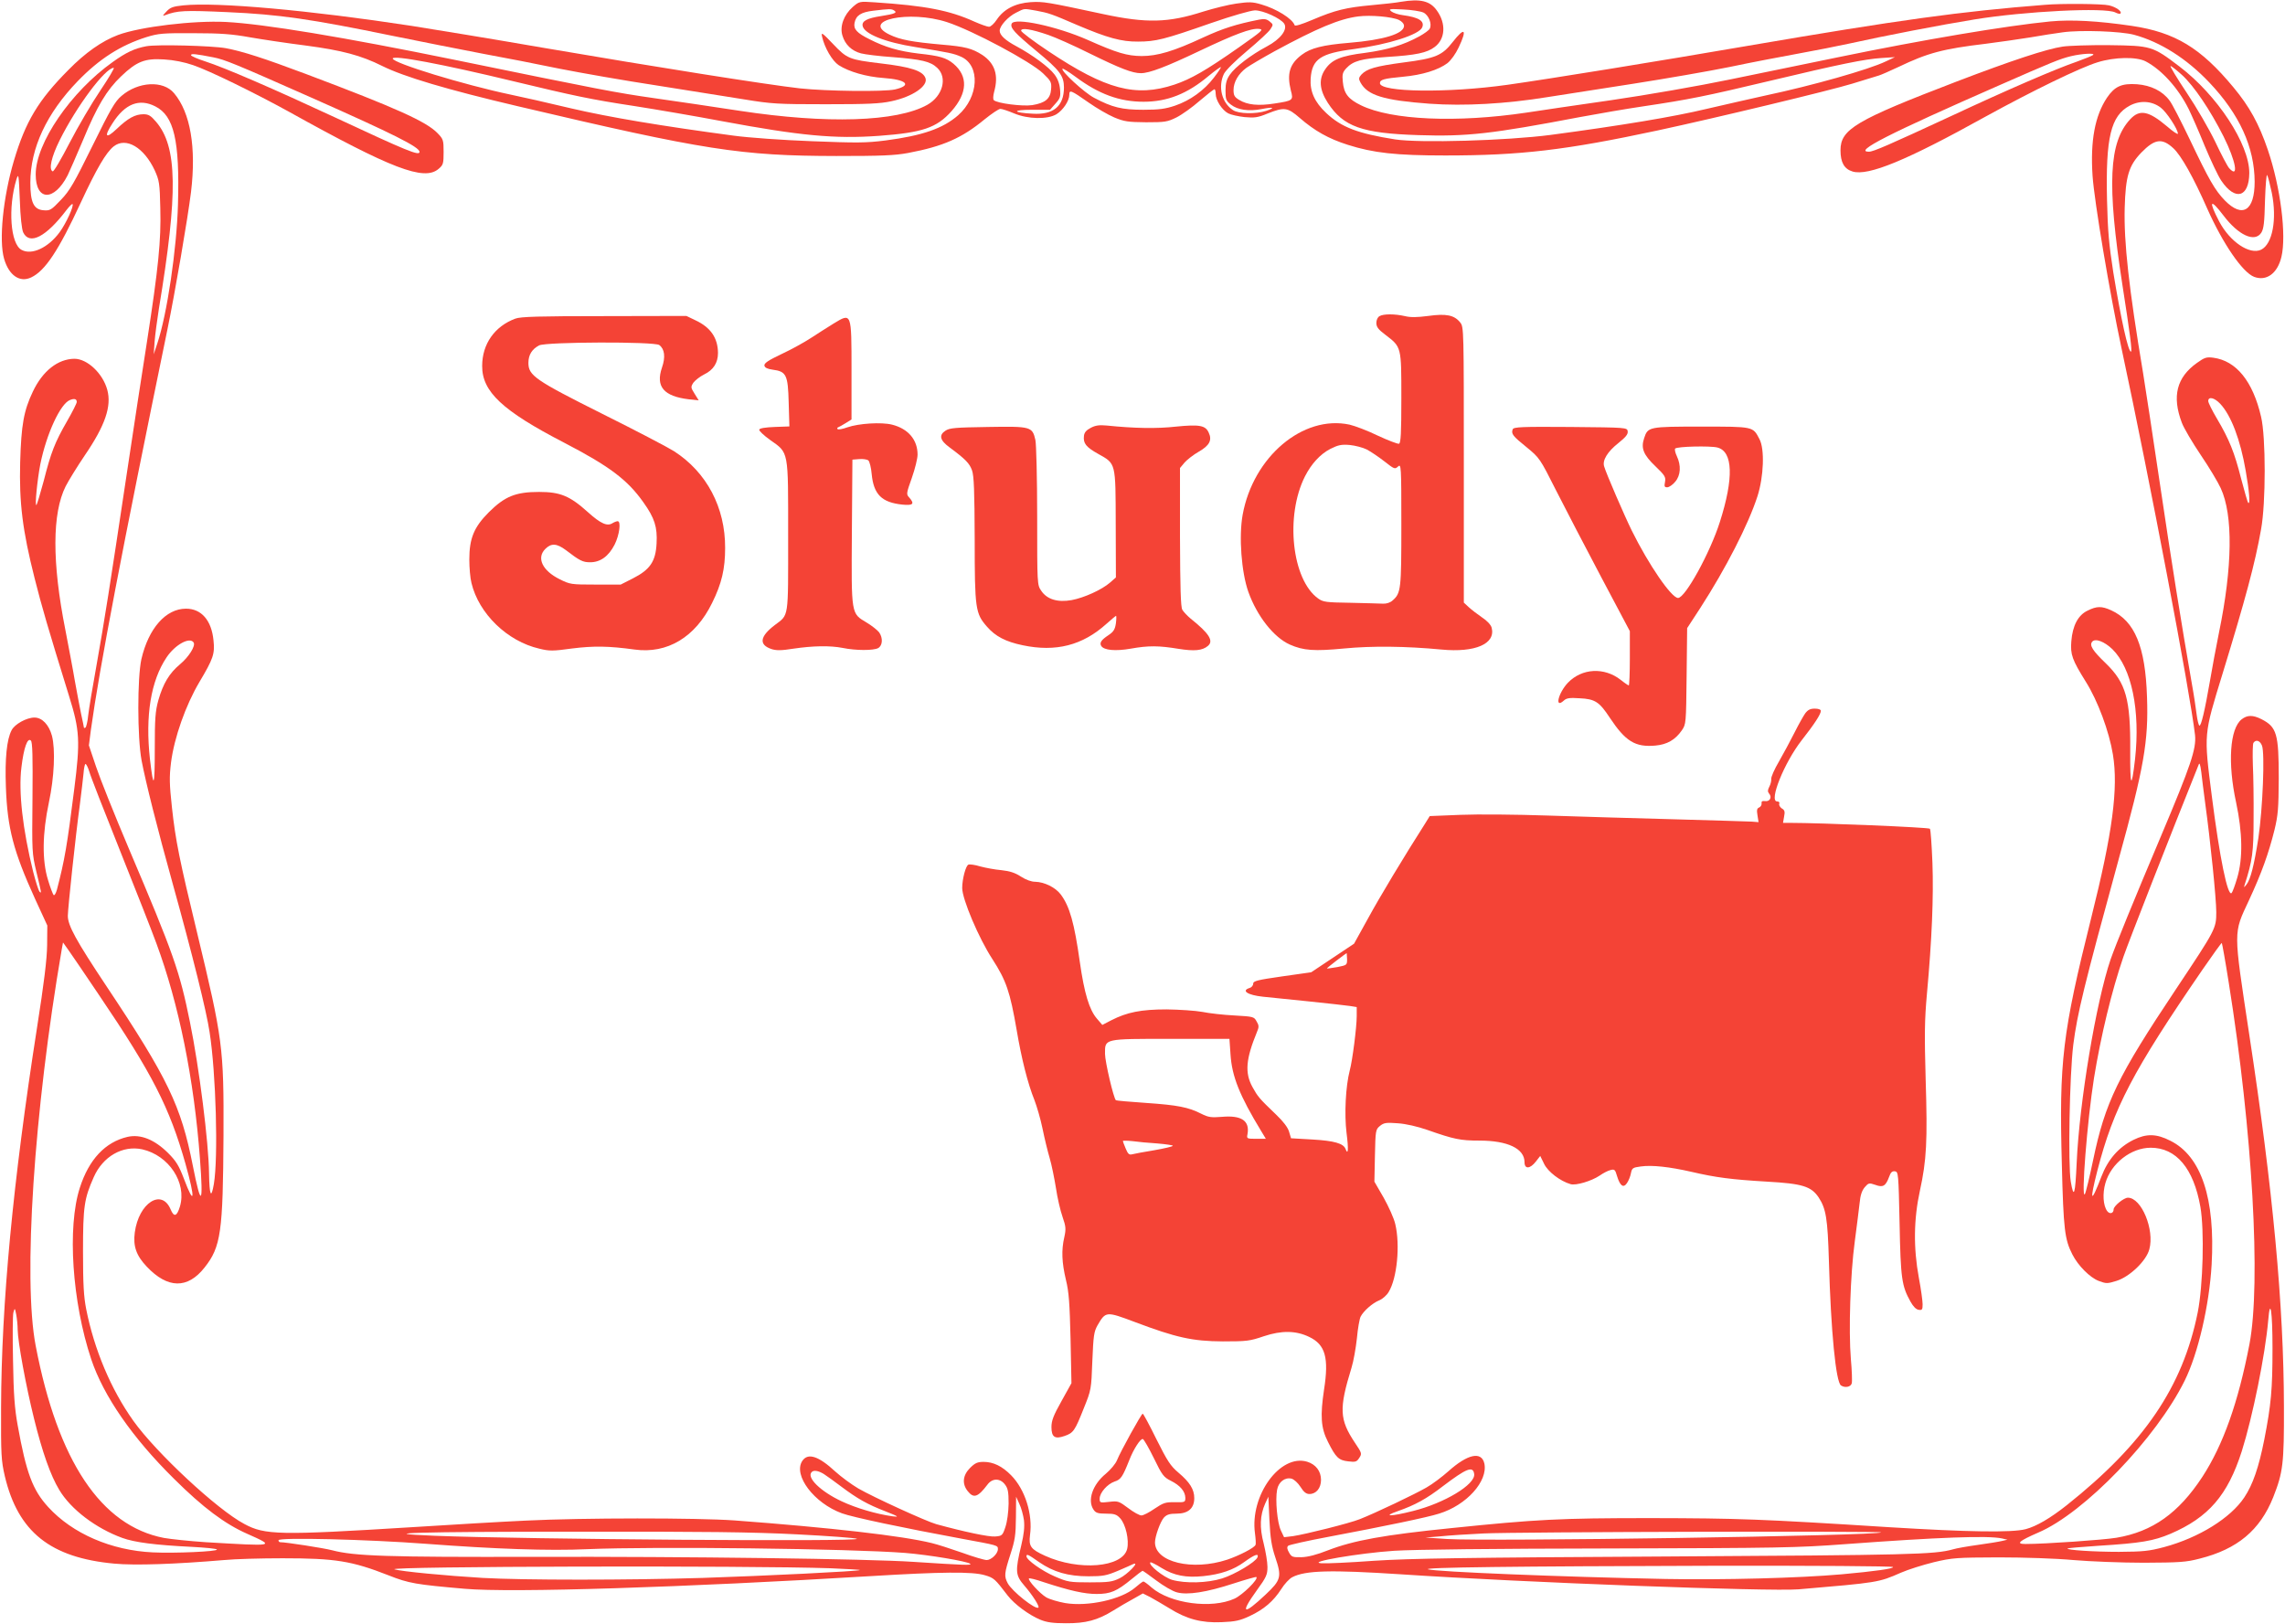 <?xml version="1.0" standalone="no"?>
<!DOCTYPE svg PUBLIC "-//W3C//DTD SVG 20010904//EN"
 "http://www.w3.org/TR/2001/REC-SVG-20010904/DTD/svg10.dtd">
<svg version="1.0" xmlns="http://www.w3.org/2000/svg"
 width="1280pt" height="910pt" viewBox="0 0 1280 910"
 preserveAspectRatio="xMidYMid meet">
<g transform="translate(0,910) scale(0.1,-0.1)"
fill="#f44336" stroke="none">
<path d="M7848 9090 c-25 -5 -99 -13 -165 -19 -143 -13 -204 -28 -331 -82 -64
-27 -98 -37 -100 -30 -12 36 -102 92 -186 116 -50 15 -69 15 -140 5 -44 -6
-128 -27 -186 -45 -196 -63 -317 -66 -560 -14 -317 68 -335 71 -406 67 -87 -6
-151 -39 -191 -99 -14 -21 -33 -39 -43 -39 -9 0 -46 13 -82 29 -139 63 -272
89 -559 108 -85 6 -86 5 -122 -26 -50 -44 -74 -109 -58 -160 15 -51 52 -86
104 -100 23 -6 103 -16 177 -21 163 -13 212 -24 250 -60 59 -55 31 -158 -55
-207 -171 -96 -563 -108 -1050 -34 -143 22 -359 54 -480 71 -217 31 -299 47
-1119 215 -621 127 -1068 201 -1281 212 -181 9 -481 -27 -604 -73 -90 -34
-183 -99 -278 -196 -169 -170 -240 -289 -305 -508 -61 -206 -85 -447 -55 -550
27 -93 88 -135 152 -104 78 37 153 150 278 420 88 189 141 280 184 314 69 54
170 -6 230 -135 25 -56 28 -71 31 -212 5 -179 -11 -335 -74 -743 -25 -157 -76
-492 -114 -745 -96 -640 -124 -817 -169 -1070 -22 -121 -43 -248 -47 -283 -3
-34 -11 -65 -15 -68 -5 -3 -9 -3 -9 0 0 2 -7 38 -16 78 -8 40 -24 123 -35 185
-10 61 -35 190 -53 285 -75 378 -74 653 2 804 17 33 65 111 107 173 114 167
151 275 126 367 -25 92 -112 174 -184 174 -93 -1 -178 -68 -233 -184 -51 -107
-65 -186 -71 -396 -6 -226 13 -382 81 -650 41 -162 72 -269 193 -660 60 -192
63 -252 29 -520 -40 -318 -54 -399 -97 -564 -6 -21 -14 -35 -19 -30 -4 5 -19
43 -31 84 -34 109 -32 261 5 435 30 141 37 296 17 373 -17 62 -55 102 -98 102
-44 0 -111 -37 -128 -71 -27 -51 -38 -158 -32 -318 8 -231 43 -362 163 -626
l69 -150 -1 -110 c-1 -79 -17 -210 -57 -465 -135 -865 -199 -1543 -201 -2125
-1 -267 1 -298 21 -385 74 -312 255 -457 613 -490 117 -11 343 -3 615 20 61 6
208 10 328 10 295 0 388 -15 592 -95 116 -46 155 -52 429 -76 261 -23 1233 8
2274 71 396 24 569 26 639 5 51 -15 56 -20 128 -114 37 -48 119 -109 182 -135
36 -15 72 -20 143 -20 112 -1 179 17 266 71 32 20 83 50 113 66 l53 30 42 -21
c22 -12 70 -40 106 -62 97 -61 181 -83 293 -78 77 3 103 9 157 34 81 38 133
83 177 151 18 29 46 59 62 67 74 38 212 42 611 16 688 -46 2062 -97 2225 -84
445 38 448 38 573 93 41 18 124 44 185 59 105 25 128 26 362 27 144 0 322 -6
420 -15 94 -8 271 -15 395 -15 198 1 236 3 312 23 211 53 338 159 412 344 55
140 61 187 60 508 -1 567 -61 1212 -195 2089 -89 589 -89 558 -1 747 71 153
110 262 143 394 20 83 23 119 24 290 0 249 -11 287 -97 331 -48 24 -79 24
-111 -1 -66 -52 -79 -244 -31 -465 36 -169 39 -314 6 -424 -12 -41 -26 -79
-31 -84 -22 -22 -67 197 -111 543 -45 353 -46 340 60 685 127 414 183 621 216
810 27 146 27 518 0 630 -46 199 -139 314 -268 331 -38 5 -49 1 -91 -29 -114
-81 -141 -187 -85 -335 11 -30 59 -111 106 -181 47 -69 97 -153 112 -186 70
-151 66 -442 -10 -810 -16 -80 -39 -201 -50 -268 -29 -167 -50 -258 -60 -252
-4 3 -11 31 -15 62 -4 32 -15 108 -26 168 -60 343 -116 694 -179 1120 -39 264
-82 545 -95 625 -80 478 -108 733 -103 925 5 179 23 237 93 310 75 77 116 83
179 25 44 -40 114 -165 191 -340 87 -195 197 -356 262 -381 69 -26 131 19 153
112 29 121 -5 390 -76 599 -50 147 -103 243 -193 351 -183 221 -327 308 -569
344 -190 28 -339 36 -456 25 -253 -25 -711 -102 -1191 -201 -159 -33 -431 -89
-603 -124 -173 -36 -472 -88 -665 -116 -194 -28 -408 -59 -477 -70 -390 -58
-756 -42 -926 41 -72 35 -96 66 -102 133 -4 40 -1 52 19 74 39 42 84 54 229
64 162 10 224 23 267 56 59 44 65 131 12 204 -38 54 -92 67 -201 49z m-2839
-49 c19 -12 4 -19 -73 -31 -79 -12 -108 -28 -104 -54 7 -45 125 -93 298 -120
190 -31 211 -35 254 -54 109 -49 99 -226 -17 -328 -85 -74 -200 -114 -407
-141 -110 -14 -161 -14 -415 -4 -160 6 -355 20 -435 31 -404 54 -697 103 -911
153 -129 31 -281 65 -339 77 -262 55 -660 177 -660 202 0 21 278 -31 675 -127
341 -82 434 -102 678 -139 122 -19 344 -57 492 -85 435 -81 631 -100 879 -82
244 18 323 45 406 138 90 102 94 196 11 266 -40 33 -75 44 -196 57 -108 13
-186 35 -274 80 -71 35 -91 57 -84 92 8 42 37 60 105 68 92 11 102 11 117 1z
m797 -1 c69 -13 82 -17 230 -81 167 -71 246 -93 339 -92 99 0 147 12 407 103
121 42 223 71 248 72 46 0 145 -45 164 -75 20 -32 -20 -86 -97 -127 -89 -47
-179 -116 -208 -159 -18 -26 -24 -48 -24 -89 0 -48 3 -57 30 -78 38 -30 101
-39 172 -25 67 13 80 8 26 -10 -59 -19 -154 -17 -186 4 -63 41 -85 131 -51
203 10 20 63 73 130 129 63 53 122 107 131 122 16 25 16 26 -5 43 -16 13 -30
16 -59 10 -130 -26 -202 -49 -313 -100 -165 -77 -256 -104 -345 -104 -82 1
-137 17 -301 90 -174 77 -413 128 -427 91 -9 -23 15 -50 139 -153 131 -108
154 -139 154 -204 0 -105 -59 -154 -175 -147 -115 6 -118 22 -4 22 l101 0 30
34 c27 30 30 39 26 82 -3 32 -14 60 -32 83 -30 40 -122 108 -211 156 -64 34
-95 63 -95 88 0 27 47 79 92 101 50 25 39 24 114 11z m2167 -10 c30 -14 50
-64 36 -91 -4 -8 -30 -27 -57 -42 -91 -50 -180 -76 -304 -93 -138 -17 -188
-38 -225 -93 -37 -54 -32 -114 15 -187 87 -134 192 -171 507 -181 273 -9 411
7 905 101 102 19 264 47 360 61 248 37 344 56 700 141 398 95 536 123 630 129
l75 5 -51 -24 c-96 -46 -410 -135 -674 -191 -69 -15 -217 -49 -330 -75 -183
-44 -477 -93 -875 -146 -246 -32 -733 -46 -870 -25 -209 33 -301 68 -386 148
-65 61 -92 121 -87 194 8 108 55 140 242 164 194 26 367 81 383 122 14 35 -19
56 -108 68 -26 3 -55 13 -65 21 -17 14 -11 15 66 11 47 -2 97 -10 113 -17z
m-136 -42 c16 -8 28 -21 28 -33 0 -44 -114 -79 -309 -95 -145 -12 -214 -29
-264 -67 -68 -51 -84 -106 -61 -200 15 -55 13 -57 -92 -73 -90 -14 -151 -8
-197 20 -27 16 -32 26 -32 56 0 44 27 91 72 124 18 13 89 55 158 93 238 129
364 182 469 195 69 9 190 -2 228 -20z m-2532 -12 c144 -47 469 -221 538 -287
45 -43 48 -50 45 -89 -4 -53 -32 -77 -106 -89 -54 -8 -197 10 -215 28 -5 5 -4
24 2 47 26 93 4 159 -66 206 -58 37 -96 47 -227 58 -167 15 -233 27 -293 56
-166 80 110 139 322 70z m568 -72 c38 -13 142 -59 230 -103 173 -85 240 -111
288 -111 48 0 142 36 329 125 196 93 288 128 333 123 28 -3 18 -11 -114 -104
-184 -129 -268 -177 -360 -208 -217 -72 -384 -28 -706 187 -84 56 -153 108
-153 115 0 18 57 9 153 -24z m6082 1 c147 -40 294 -133 421 -267 169 -178 253
-363 254 -556 0 -163 -68 -206 -167 -105 -56 58 -89 116 -197 343 -49 102 -99
200 -113 217 -39 53 -104 85 -182 91 -86 6 -125 -12 -168 -75 -68 -102 -94
-242 -81 -438 10 -145 96 -657 163 -970 159 -741 384 -1926 411 -2163 8 -77
-24 -171 -189 -562 -160 -379 -253 -607 -284 -695 -81 -238 -175 -799 -190
-1140 -8 -178 -16 -205 -33 -105 -16 97 -7 595 14 767 23 177 58 322 254 1038
142 515 168 663 159 910 -9 283 -69 426 -201 486 -53 24 -80 24 -132 -2 -53
-25 -84 -84 -91 -172 -6 -74 5 -104 81 -226 67 -106 131 -279 152 -408 31
-188 -2 -439 -121 -913 -162 -649 -181 -805 -165 -1385 9 -363 16 -419 59
-503 32 -63 98 -129 147 -148 43 -16 48 -16 100 0 74 23 167 112 184 177 30
110 -44 289 -120 289 -23 0 -80 -47 -80 -65 0 -23 -22 -29 -36 -10 -23 31 -27
99 -10 157 32 111 144 198 254 198 143 0 240 -116 278 -331 23 -133 15 -441
-15 -592 -84 -416 -300 -735 -734 -1080 -91 -72 -169 -118 -230 -134 -78 -20
-323 -16 -763 11 -724 46 -847 50 -1339 51 -508 0 -639 -7 -1115 -56 -377 -38
-547 -69 -690 -124 -63 -25 -113 -38 -149 -39 -50 -1 -56 1 -70 26 -11 19 -13
30 -5 38 5 5 107 28 225 50 323 61 554 109 620 130 154 47 275 182 254 281
-16 70 -94 53 -202 -44 -34 -30 -89 -72 -123 -91 -62 -36 -286 -143 -373 -177
-57 -23 -306 -85 -374 -95 l-50 -6 -18 38 c-20 43 -32 170 -21 228 8 44 44 71
81 62 14 -4 36 -24 50 -46 18 -29 32 -40 50 -40 38 0 65 33 65 79 0 49 -29 87
-78 102 -151 45 -321 -189 -292 -401 4 -30 6 -60 3 -65 -5 -16 -93 -61 -159
-83 -195 -64 -404 -14 -404 97 0 34 30 117 50 139 16 17 32 22 71 22 65 0 99
30 99 87 0 49 -25 89 -89 143 -44 37 -62 65 -123 187 -39 79 -73 143 -77 143
-7 0 -124 -211 -144 -261 -8 -20 -36 -53 -62 -75 -75 -61 -105 -150 -69 -202
12 -18 25 -22 70 -22 46 0 59 -4 79 -26 31 -34 51 -122 39 -172 -26 -104 -271
-124 -460 -38 -81 37 -92 53 -84 117 16 116 -28 255 -106 334 -50 51 -100 75
-154 75 -34 0 -48 -6 -76 -34 -41 -41 -46 -89 -13 -130 33 -42 57 -34 110 36
27 37 70 38 98 2 17 -22 21 -40 21 -108 -1 -49 -8 -101 -18 -131 -16 -48 -19
-50 -58 -53 -34 -3 -172 26 -329 69 -57 16 -352 151 -437 200 -39 23 -97 66
-129 95 -95 88 -154 106 -185 59 -52 -80 66 -236 222 -293 59 -22 349 -83 669
-142 206 -38 205 -37 205 -59 0 -25 -37 -61 -63 -61 -12 0 -74 18 -137 41 -63
22 -140 47 -170 54 -165 41 -570 87 -1105 127 -213 15 -851 15 -1170 -1 -132
-6 -420 -23 -640 -37 -741 -46 -821 -44 -936 18 -152 80 -495 400 -622 578
-126 177 -219 399 -264 625 -14 71 -18 140 -18 325 0 252 7 295 60 415 51 116
162 180 272 156 149 -34 250 -187 211 -320 -17 -56 -33 -62 -52 -17 -50 120
-179 37 -201 -129 -10 -76 8 -129 67 -191 117 -124 229 -126 324 -5 92 116
103 199 106 741 2 493 -4 537 -148 1135 -98 405 -121 517 -141 703 -14 130
-15 168 -5 250 18 140 82 321 159 451 78 131 87 158 79 233 -11 113 -68 178
-154 178 -113 0 -210 -110 -250 -283 -23 -105 -23 -437 1 -567 23 -121 87
-377 177 -700 107 -385 187 -706 204 -822 36 -230 49 -703 24 -851 -15 -88
-25 -64 -27 59 -2 173 -55 593 -107 848 -58 286 -90 378 -344 976 -78 184
-160 389 -182 455 l-40 119 11 86 c49 353 174 1006 429 2245 42 203 114 623
132 769 30 249 -3 445 -95 554 -61 73 -201 65 -294 -15 -37 -31 -61 -73 -163
-280 -103 -209 -127 -251 -177 -303 -54 -57 -61 -61 -97 -58 -55 4 -74 44 -74
154 0 194 91 389 266 570 120 124 239 200 384 246 68 21 93 23 265 22 151 0
216 -5 315 -23 69 -12 209 -33 312 -46 204 -27 310 -55 430 -115 121 -60 362
-132 758 -225 1048 -247 1250 -278 1785 -279 255 0 326 3 402 17 197 37 302
84 428 188 40 32 79 59 89 59 9 0 43 -11 76 -25 78 -33 188 -35 238 -5 37 23
72 75 72 109 0 30 9 26 109 -44 44 -31 108 -68 143 -83 56 -23 76 -26 178 -27
106 0 119 2 170 27 30 15 89 57 130 93 41 35 78 64 83 65 4 0 7 -12 7 -26 0
-36 36 -91 70 -109 15 -8 56 -17 92 -21 55 -5 73 -3 129 20 93 37 111 35 179
-24 84 -73 162 -117 269 -151 144 -46 271 -60 547 -60 423 0 675 30 1189 140
330 71 970 225 1090 262 72 22 139 43 150 46 11 3 61 25 110 48 165 79 248
101 490 130 72 9 182 25 245 35 63 11 147 24 185 29 100 14 327 6 400 -14z
m-5155 -240 c-55 -72 -133 -128 -218 -157 -54 -18 -88 -23 -177 -23 -120 0
-174 13 -276 67 -54 28 -189 152 -177 163 2 3 36 -18 74 -46 129 -96 245 -139
380 -139 133 0 245 44 365 145 35 29 66 51 68 49 2 -2 -16 -29 -39 -59z
m-5930 -161 c105 -53 137 -191 127 -548 -7 -251 -61 -617 -116 -781 l-20 -60
5 70 c3 39 14 122 24 185 108 652 104 908 -16 1048 -29 34 -42 42 -70 42 -47
0 -87 -22 -151 -83 -61 -58 -72 -43 -23 32 70 110 150 141 240 95z m11234 -7
c33 -25 96 -121 96 -146 0 -6 -28 12 -62 42 -102 86 -152 96 -205 39 -120
-129 -131 -363 -44 -927 43 -276 56 -375 48 -375 -16 0 -56 184 -99 445 -24
155 -31 230 -35 405 -8 350 21 471 127 528 58 31 124 27 174 -11z m-11974
-699 c35 -73 128 -26 243 126 16 21 31 35 33 33 10 -9 -36 -109 -72 -158 -64
-87 -156 -130 -213 -99 -63 33 -77 237 -29 395 12 37 13 28 19 -115 3 -94 11
-165 19 -182z m12596 222 c30 -149 4 -288 -60 -319 -64 -30 -174 44 -234 157
-62 118 -52 134 23 35 84 -111 175 -153 212 -97 14 22 18 57 21 182 3 85 8
149 12 141 5 -8 16 -52 26 -99z m-12296 -1172 c0 -7 -24 -55 -54 -107 -69
-120 -90 -174 -131 -335 -19 -70 -37 -131 -41 -135 -10 -9 5 142 22 229 35
172 113 339 166 359 25 10 38 6 38 -11z m12007 -10 c61 -65 113 -201 143 -376
20 -113 26 -191 14 -179 -4 3 -21 65 -40 136 -37 146 -66 219 -136 337 -26 44
-48 88 -48 97 0 27 34 20 67 -15z m-604 -1375 c108 -106 157 -343 127 -616
-20 -173 -28 -159 -27 48 2 288 -24 379 -136 488 -75 72 -94 102 -77 122 17
20 67 2 113 -42z m-10748 37 c11 -19 -27 -80 -76 -121 -61 -51 -95 -108 -122
-202 -17 -62 -20 -101 -20 -277 0 -211 -7 -227 -27 -53 -27 243 5 439 93 570
48 72 131 117 152 83z m-903 -869 c-3 -303 -3 -311 22 -416 29 -120 30 -123
17 -110 -5 6 -21 55 -35 110 -59 239 -83 449 -66 586 13 109 34 169 53 150 9
-9 11 -87 9 -320z m12489 292 c17 -42 4 -354 -20 -517 -24 -154 -44 -233 -67
-262 -15 -18 -15 -18 -10 -1 44 137 50 184 50 372 1 105 -1 240 -4 300 -2 61
-1 116 3 123 14 21 37 13 48 -15z m-318 -323 c29 -210 62 -534 62 -610 0 -92
-3 -97 -224 -429 -329 -493 -398 -635 -466 -961 -20 -96 -41 -182 -46 -190
-22 -34 13 410 51 650 38 235 100 492 165 680 27 79 268 694 421 1075 5 15 9
5 15 -40 3 -33 14 -112 22 -175z m-11853 178 c6 -24 84 -223 172 -443 88 -220
180 -454 204 -520 126 -340 211 -761 244 -1205 20 -265 7 -278 -40 -40 -66
335 -139 488 -483 1004 -171 257 -217 341 -217 395 0 41 44 454 67 621 9 69
18 149 21 178 2 28 7 52 11 52 4 0 14 -19 21 -42z m55 -1253 c298 -440 395
-630 484 -945 56 -199 51 -243 -9 -83 -28 73 -43 98 -89 144 -76 75 -153 106
-226 90 -125 -29 -217 -126 -268 -286 -71 -220 -43 -639 64 -960 69 -206 230
-439 464 -670 162 -161 285 -253 410 -308 159 -71 160 -70 -232 -47 -90 6
-195 17 -235 24 -352 68 -594 430 -718 1076 -72 373 -10 1314 146 2222 l7 38
30 -42 c17 -24 94 -137 172 -253z m11930 69 c133 -831 181 -1681 116 -2024
-63 -327 -147 -564 -264 -744 -133 -203 -279 -307 -481 -341 -71 -12 -399 -35
-510 -35 -56 0 -36 17 72 64 258 110 661 529 820 851 75 151 138 423 151 650
21 370 -58 608 -231 694 -78 40 -134 41 -207 5 -84 -42 -143 -110 -180 -207
-59 -154 -67 -141 -22 35 91 352 198 556 589 1126 58 84 106 151 108 149 2 -2
20 -102 39 -223z m-12386 -1944 c1 -68 46 -314 92 -499 46 -186 92 -317 141
-398 65 -109 205 -215 353 -269 69 -25 184 -40 388 -50 76 -4 140 -10 142 -15
7 -11 -236 -22 -359 -16 -233 11 -450 105 -586 254 -87 95 -123 191 -171 458
-17 93 -23 174 -26 362 -3 134 -2 255 2 270 8 27 8 27 16 -12 4 -22 8 -60 8
-85z m12631 -103 c0 -233 -8 -317 -46 -512 -31 -156 -64 -252 -112 -324 -77
-116 -255 -226 -448 -278 -86 -23 -119 -26 -254 -27 -139 0 -297 10 -288 19 2
2 80 9 173 15 240 15 308 27 403 67 214 92 321 216 400 463 61 194 131 538
148 733 11 134 24 52 24 -156z m-6266 -617 c46 -95 55 -106 95 -126 52 -26 80
-59 81 -95 0 -25 -2 -26 -59 -25 -52 1 -64 -3 -113 -36 -30 -21 -63 -38 -74
-38 -11 0 -44 18 -74 41 -52 39 -57 41 -107 35 -51 -6 -53 -5 -53 18 0 33 43
82 84 96 35 11 45 27 82 120 24 62 63 122 76 118 6 -2 34 -51 62 -108z m1794
-88 c8 -58 -166 -163 -342 -207 -126 -32 -176 -32 -86 -1 97 34 161 69 253
140 132 100 169 115 175 68z m-3643 0 c17 -11 60 -42 97 -70 92 -69 147 -100
248 -139 74 -29 79 -33 40 -28 -92 13 -204 46 -285 84 -118 55 -199 134 -168
164 11 12 37 8 68 -11z m1121 -259 c4 -38 0 -77 -15 -140 -35 -146 -33 -168
17 -226 46 -53 86 -116 79 -123 -15 -15 -148 91 -172 136 -21 40 -19 56 15
162 26 80 30 108 31 208 l1 115 18 -40 c11 -22 22 -64 26 -92z m1408 -208 c37
-109 32 -127 -54 -208 -126 -119 -146 -110 -50 23 54 74 60 88 60 132 0 27
-10 85 -21 130 -24 91 -21 158 8 224 l18 39 6 -130 c5 -103 12 -147 33 -210z
m-2679 129 c176 -9 327 -20 335 -25 30 -17 -1858 -3 -2365 17 -364 15 -95 23
790 23 719 1 990 -2 1240 -15z m6073 11 c-19 -19 -2201 -52 -2433 -37 l-120 8
85 7 c47 5 155 12 240 16 173 9 2236 14 2228 6z m677 -34 l30 -7 -30 -7 c-16
-4 -77 -14 -135 -22 -58 -8 -121 -19 -140 -25 -103 -29 -243 -32 -1600 -40
-1135 -6 -1441 -11 -1643 -24 -136 -10 -268 -16 -295 -14 -87 6 212 57 408 70
110 7 557 12 1205 13 952 2 1052 4 1320 24 526 39 803 49 880 32z m-8828 -30
c384 -29 688 -40 903 -30 382 16 1473 3 1780 -21 134 -11 349 -47 365 -61 9
-9 -29 -8 -320 11 -251 17 -1265 30 -2120 28 -827 -2 -1010 4 -1135 37 -46 12
-257 45 -290 45 -6 0 -10 5 -10 11 0 17 497 5 827 -20z m3433 -102 c81 -56
163 -80 278 -80 81 0 101 4 165 31 39 17 79 34 86 38 38 15 -34 -59 -77 -80
-41 -20 -61 -23 -167 -23 -113 0 -124 2 -196 33 -72 31 -159 93 -159 113 0 15
9 11 70 -32z m1224 26 c-11 -26 -125 -95 -198 -118 -84 -26 -205 -29 -280 -8
-47 14 -136 85 -122 98 2 3 31 -11 64 -32 69 -42 136 -55 233 -45 97 10 169
35 229 79 58 42 83 51 74 26z m-2391 -61 c92 -4 166 -8 164 -10 -6 -7 -542
-33 -879 -44 -421 -13 -1008 -13 -1235 0 -201 12 -455 36 -493 48 -60 17 1986
22 2443 6z m5951 7 c6 -9 -102 -24 -289 -41 -237 -21 -668 -32 -985 -26 -591
12 -1281 40 -1330 54 -38 11 480 17 1592 20 570 1 1009 -2 1012 -7z m-4126
-76 c40 -30 91 -60 115 -66 59 -16 165 0 318 50 68 22 125 38 127 36 13 -12
-77 -100 -122 -121 -129 -59 -360 -28 -465 62 -21 19 -42 34 -46 34 -4 0 -25
-16 -47 -35 -77 -66 -264 -107 -391 -86 -39 7 -87 21 -106 32 -36 21 -106 98
-97 106 3 3 40 -6 83 -21 147 -48 228 -66 296 -66 78 0 113 15 197 84 30 25
57 45 60 46 3 0 38 -25 78 -55z"/>
<path d="M820 8841 c-66 -12 -114 -35 -188 -88 -235 -167 -432 -455 -432 -630
0 -150 103 -153 179 -5 10 21 49 109 86 197 79 191 133 281 214 358 87 83 133
101 240 94 54 -3 114 -15 163 -32 91 -31 340 -153 533 -259 579 -322 761 -392
842 -322 26 22 28 30 28 95 0 66 -2 72 -34 105 -63 65 -229 140 -736 331 -237
89 -355 127 -450 145 -78 14 -387 22 -445 11z m374 -62 c64 -12 126 -38 546
-224 467 -207 610 -279 610 -306 0 -24 -70 5 -475 194 -344 160 -614 277 -725
313 -44 14 -80 30 -80 35 0 10 26 7 124 -12z m-632 -186 c-48 -71 -125 -202
-172 -293 -47 -91 -89 -163 -95 -160 -23 11 -7 81 39 174 95 191 255 405 303
406 6 0 -28 -57 -75 -127z"/>
<path d="M11555 8839 c-90 -13 -289 -79 -595 -196 -566 -217 -650 -267 -650
-385 0 -68 21 -105 68 -119 88 -26 302 62 745 308 264 145 529 274 627 304 96
30 218 32 270 5 89 -47 181 -148 241 -268 15 -31 56 -123 89 -205 34 -81 75
-169 93 -195 78 -116 156 -94 157 43 0 162 -179 435 -392 597 -150 114 -157
116 -393 119 -110 1 -227 -3 -260 -8z m170 -47 c-6 -5 -46 -21 -90 -37 -117
-40 -386 -156 -707 -306 -345 -160 -434 -199 -459 -199 -86 0 105 98 730 372
298 131 340 148 401 163 62 15 139 19 125 7z m498 -112 c66 -60 158 -196 233
-345 69 -138 87 -239 31 -177 -9 10 -44 76 -77 146 -34 71 -106 195 -161 277
-55 82 -95 149 -90 149 5 0 34 -23 64 -50z"/>
<path d="M7728 7329 c-11 -6 -18 -22 -18 -38 0 -23 11 -37 51 -67 90 -69 89
-65 89 -353 0 -198 -3 -253 -13 -257 -7 -2 -60 18 -118 45 -57 28 -129 55
-159 62 -261 56 -540 -180 -599 -505 -22 -122 -7 -322 32 -432 49 -137 143
-255 232 -295 77 -34 137 -38 305 -22 156 15 344 13 545 -6 189 -18 304 32
281 122 -4 16 -25 39 -54 58 -26 18 -59 43 -74 57 l-28 26 0 772 c0 758 0 772
-20 797 -33 42 -79 51 -179 37 -63 -8 -98 -9 -131 -1 -57 13 -120 13 -142 0z
m-72 -747 c21 -11 66 -41 98 -66 56 -44 60 -46 77 -30 18 17 19 7 19 -325 0
-363 -2 -384 -49 -425 -13 -12 -34 -19 -54 -18 -17 1 -99 3 -182 5 -137 2
-153 4 -181 24 -147 105 -186 462 -74 684 36 71 86 125 142 154 44 22 62 26
109 22 30 -3 73 -14 95 -25z"/>
<path d="M2887 7315 c-116 -43 -186 -142 -186 -265 -1 -144 113 -251 459 -430
254 -132 355 -208 444 -334 63 -88 79 -139 74 -230 -5 -101 -36 -147 -132
-196 l-69 -35 -141 0 c-137 0 -143 1 -201 30 -97 48 -131 120 -80 170 33 33
64 31 115 -7 78 -60 95 -68 136 -68 57 0 103 33 137 99 27 54 37 131 17 131
-6 0 -19 -5 -29 -11 -29 -19 -66 -3 -138 62 -101 91 -155 113 -273 113 -132 0
-192 -25 -281 -113 -84 -84 -110 -147 -110 -266 0 -45 5 -104 12 -131 41 -172
201 -327 380 -368 56 -14 76 -14 184 1 120 15 205 14 350 -6 183 -25 340 69
434 261 54 109 73 191 73 308 1 227 -103 424 -286 542 -33 21 -214 116 -401
209 -377 189 -415 215 -415 286 0 45 20 77 60 98 39 20 646 22 673 2 30 -22
36 -67 15 -127 -36 -106 10 -160 150 -177 l56 -6 -23 37 c-22 35 -22 38 -7 62
10 13 36 34 60 46 52 25 78 65 78 121 -1 84 -41 143 -127 183 l-50 24 -460 -1
c-367 0 -468 -3 -498 -14z"/>
<path d="M4669 7287 c-30 -18 -85 -54 -124 -79 -38 -25 -114 -67 -168 -92 -74
-35 -97 -51 -95 -64 2 -12 17 -19 46 -23 77 -10 86 -29 90 -184 l4 -134 -83
-3 c-51 -2 -84 -7 -86 -15 -2 -6 25 -32 60 -57 107 -76 102 -52 102 -541 0
-469 5 -436 -75 -497 -84 -64 -90 -110 -19 -134 27 -9 55 -9 124 2 109 16 204
18 276 4 73 -15 171 -15 198 -1 25 14 28 56 6 88 -9 12 -40 37 -70 55 -88 53
-86 39 -83 508 l3 405 38 3 c21 2 44 -2 51 -7 7 -6 16 -41 19 -77 11 -114 56
-159 172 -171 60 -6 70 4 38 40 -17 18 -16 23 15 110 18 51 32 109 32 130 0
83 -52 145 -143 168 -60 15 -186 7 -250 -15 -27 -10 -52 -14 -55 -10 -4 4 -2
8 3 10 6 2 25 13 43 24 l32 20 0 273 c0 329 1 326 -101 264z"/>
<path d="M6110 6703 c-25 -13 -36 -26 -38 -45 -5 -42 12 -63 80 -101 100 -56
97 -46 98 -393 l1 -299 -33 -29 c-46 -40 -145 -85 -215 -98 -78 -14 -138 4
-170 52 -23 33 -23 35 -23 419 0 212 -5 404 -10 426 -17 75 -25 77 -265 73
-183 -3 -215 -5 -239 -21 -38 -25 -31 -54 24 -94 89 -66 111 -89 125 -128 11
-31 14 -116 15 -386 0 -391 4 -416 69 -490 47 -54 104 -84 200 -104 185 -39
335 -1 469 120 28 25 52 45 54 45 2 0 2 -19 -1 -42 -5 -34 -13 -47 -41 -66
-41 -27 -52 -43 -41 -61 15 -24 80 -30 165 -15 101 18 158 17 268 -1 88 -14
133 -10 164 16 34 28 8 70 -96 153 -19 16 -40 38 -47 50 -9 15 -12 123 -13
408 l0 386 26 31 c14 16 50 44 80 61 59 34 75 64 55 106 -18 41 -52 47 -183
34 -108 -12 -231 -10 -388 6 -42 4 -64 1 -90 -13z"/>
<path d="M8474 6695 c-10 -25 0 -38 77 -100 73 -60 75 -62 167 -245 52 -102
165 -320 253 -486 l159 -300 0 -152 c0 -84 -3 -152 -6 -152 -3 0 -24 14 -45
31 -92 72 -217 66 -296 -16 -54 -57 -76 -148 -23 -100 15 14 32 17 89 13 86
-4 110 -20 168 -108 89 -134 143 -167 256 -157 66 6 111 32 148 85 24 35 24
39 27 304 l3 269 73 112 c143 221 270 469 321 627 35 110 41 264 11 320 -37
71 -31 70 -326 70 -295 0 -299 -1 -320 -65 -19 -56 -4 -93 63 -157 53 -51 59
-60 54 -88 -5 -25 -3 -30 12 -30 11 0 31 14 45 31 31 36 34 91 9 144 -9 19
-13 38 -9 42 11 12 196 16 236 6 88 -22 93 -171 14 -418 -55 -173 -194 -425
-234 -425 -37 0 -165 187 -259 377 -40 81 -144 321 -155 360 -11 34 19 83 80
131 41 33 54 49 52 65 -3 22 -4 22 -321 25 -273 2 -318 0 -323 -13z"/>
<path d="M10112 5103 c-11 -16 -38 -64 -60 -108 -22 -44 -61 -116 -86 -160
-26 -44 -46 -89 -44 -100 1 -11 -4 -30 -11 -43 -9 -18 -10 -27 -1 -38 18 -20
4 -46 -22 -42 -17 2 -22 -2 -20 -13 1 -9 -5 -19 -14 -23 -12 -5 -14 -14 -9
-44 l6 -38 -38 3 c-21 1 -216 7 -433 13 -217 6 -537 15 -710 21 -173 6 -393 8
-488 4 l-173 -7 -26 -42 c-115 -180 -256 -414 -320 -532 l-78 -141 -120 -80
-120 -80 -162 -23 c-140 -20 -163 -26 -163 -41 0 -10 -9 -21 -20 -24 -49 -15
-11 -40 75 -49 33 -3 148 -15 255 -26 107 -11 212 -23 233 -26 l37 -6 0 -51
c0 -61 -24 -249 -39 -304 -23 -88 -31 -245 -18 -350 12 -92 9 -129 -6 -89 -12
30 -63 45 -184 52 l-121 7 -11 37 c-7 24 -33 58 -73 96 -96 92 -102 100 -132
154 -44 80 -37 157 25 308 12 28 12 37 -2 60 -14 26 -18 27 -124 33 -61 3
-141 12 -180 20 -38 7 -128 13 -200 14 -143 0 -222 -16 -310 -61 l-50 -26 -31
36 c-42 49 -70 141 -95 316 -31 220 -57 312 -107 379 -29 39 -92 70 -143 71
-22 0 -52 11 -80 29 -32 21 -62 31 -109 36 -36 3 -89 13 -119 21 -29 9 -59 13
-66 10 -15 -5 -35 -81 -35 -131 0 -62 93 -282 169 -398 78 -121 99 -183 136
-397 27 -160 62 -300 100 -394 13 -34 34 -105 45 -159 11 -54 29 -128 40 -165
11 -37 26 -112 35 -167 8 -55 25 -128 37 -162 19 -55 20 -68 10 -114 -17 -73
-14 -142 9 -239 17 -69 21 -131 26 -332 l5 -247 -56 -101 c-45 -80 -56 -109
-56 -145 0 -56 19 -69 73 -50 50 17 58 29 108 155 42 104 42 106 48 265 6 143
9 164 29 200 46 79 48 79 208 19 233 -88 324 -108 494 -109 134 0 151 2 230
29 99 33 180 32 254 -4 90 -43 111 -116 83 -295 -22 -147 -18 -215 22 -293 44
-88 60 -103 113 -109 41 -5 48 -3 62 19 16 24 15 27 -24 85 -87 131 -90 190
-19 421 11 35 24 109 30 164 5 56 15 111 21 122 16 31 65 75 104 91 18 7 43
29 53 47 47 76 65 263 37 380 -7 32 -37 98 -65 148 l-52 90 3 146 c3 142 4
146 28 166 22 18 35 20 100 15 46 -3 110 -18 165 -37 151 -53 186 -60 292 -60
159 0 253 -45 253 -121 0 -40 31 -38 63 3 l25 32 22 -45 c21 -43 89 -96 148
-113 29 -9 117 17 163 48 20 14 47 28 61 31 22 6 26 2 36 -33 17 -56 36 -70
56 -40 9 13 19 38 22 55 6 29 10 32 55 38 63 9 161 -2 284 -30 138 -32 222
-43 424 -55 197 -11 247 -26 289 -89 41 -63 50 -118 57 -353 11 -395 39 -682
68 -700 23 -15 55 -8 60 12 3 11 1 72 -5 137 -13 158 -3 474 22 658 11 83 23
179 27 214 4 45 13 71 29 90 21 24 24 25 59 13 43 -16 58 -7 77 44 9 26 17 34
33 32 19 -3 20 -11 26 -293 6 -308 12 -349 61 -437 15 -27 31 -44 46 -46 19
-3 22 1 22 31 0 18 -9 85 -21 148 -31 168 -29 329 6 489 37 170 43 275 32 625
-7 249 -6 330 7 475 28 305 38 547 31 736 -4 100 -10 186 -14 191 -5 8 -610
33 -785 33 l-38 0 6 35 c6 28 3 37 -13 46 -10 7 -17 19 -14 26 3 8 -2 13 -12
13 -48 0 40 217 137 342 73 93 108 147 108 166 0 7 -14 12 -34 12 -26 0 -39
-7 -54 -27z m-2566 -1377 c0 -33 -1 -33 -55 -44 -31 -5 -57 -9 -58 -8 -3 2
107 86 111 86 0 0 1 -15 2 -34z m-653 -533 c8 -124 51 -231 172 -430 l26 -43
-54 0 c-52 0 -54 1 -49 25 14 76 -33 108 -144 98 -60 -5 -76 -2 -114 17 -72
37 -134 49 -310 61 -91 6 -167 13 -169 15 -13 11 -61 216 -61 260 0 86 -10 84
371 84 l326 0 6 -87z m-410 -499 c48 -4 87 -10 87 -13 0 -4 -47 -15 -104 -25
-57 -9 -113 -20 -125 -23 -16 -4 -23 3 -35 32 -9 21 -16 40 -16 43 0 2 24 2
53 -1 28 -4 91 -10 140 -13z"/>
<path d="M1027 9070 c-57 -6 -73 -11 -95 -35 -22 -23 -23 -26 -7 -20 69 26
106 28 349 17 291 -13 464 -38 926 -133 162 -33 390 -78 505 -100 116 -21 309
-59 430 -84 122 -24 367 -67 545 -94 179 -28 399 -63 490 -78 153 -25 185 -27
455 -27 234 0 305 3 369 17 118 25 207 86 190 130 -15 40 -81 62 -252 82 -175
21 -187 26 -265 108 -61 64 -68 69 -62 42 14 -63 57 -136 93 -160 58 -37 154
-65 252 -72 129 -9 161 -41 64 -64 -62 -14 -386 -10 -534 6 -185 21 -804 119
-1429 226 -289 50 -624 105 -745 124 -574 88 -1089 134 -1279 115z"/>
<path d="M11455 9073 c-472 -37 -813 -84 -1660 -229 -511 -88 -1116 -186
-1350 -219 -334 -47 -715 -42 -715 9 0 20 22 26 129 36 109 10 198 38 249 76
20 16 46 52 63 88 49 103 34 117 -33 31 -59 -76 -96 -92 -276 -115 -157 -21
-205 -35 -236 -68 -15 -17 -16 -24 -5 -44 39 -72 129 -100 386 -119 196 -14
428 -1 662 37 86 13 302 47 481 75 179 28 422 70 540 94 118 25 292 58 385 75
94 17 220 42 280 55 203 45 519 106 705 136 281 46 735 69 790 39 12 -6 24 -9
28 -6 11 12 -25 37 -64 46 -36 9 -267 11 -359 3z"/>
</g>
</svg>
